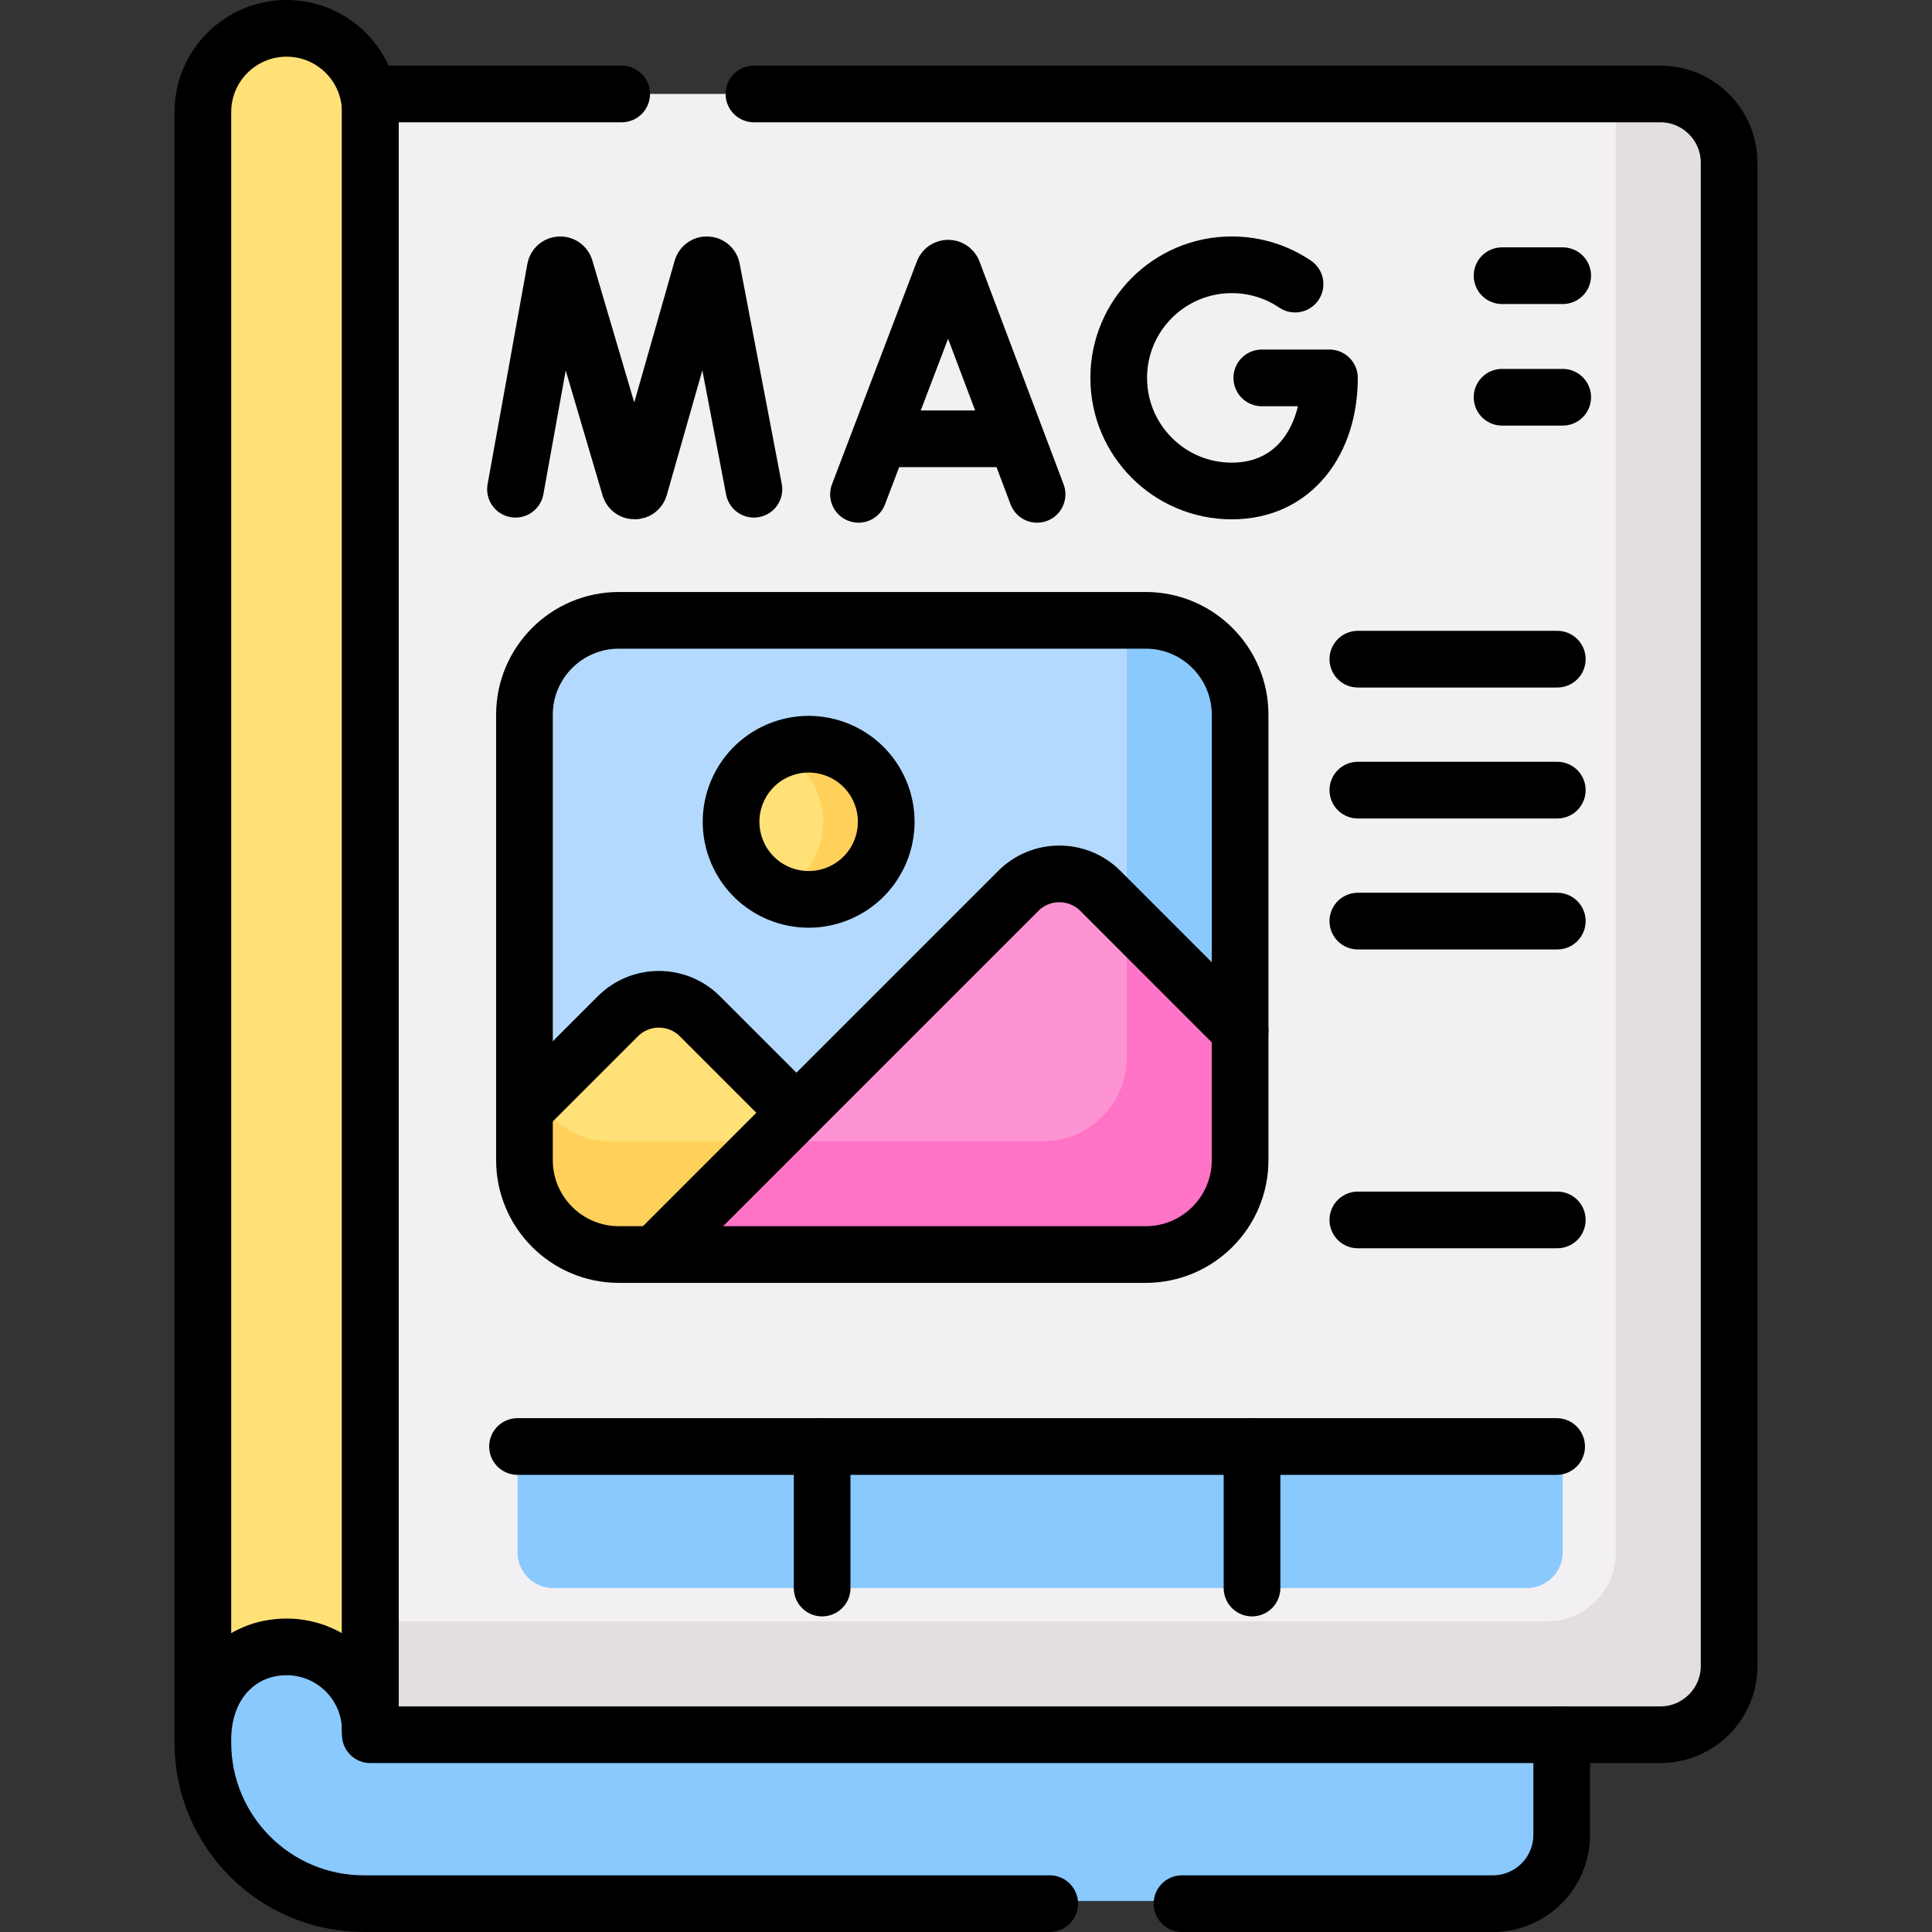 <?xml version="1.0" encoding="UTF-8"?> <svg xmlns="http://www.w3.org/2000/svg" xmlns:xlink="http://www.w3.org/1999/xlink" version="1.1" id="Capa_1" x="0px" y="0px" viewBox="0 0 511.285 511.285" style="enable-background:new 0 0 511.285 511.285;" xml:space="preserve" width="512" height="512"><rect x="0" y="0" width="511.285" height="511.285" fill="#333333" stroke="none"/> <g> <path style="fill:#8AC9FE;" d="M395.064,81.074l-341.377,0v379.387c0,23.533,19.077,42.61,42.61,42.61h298.767&#10;&#9;&#9;c10.065,0,18.224-8.159,18.224-18.224V99.298C413.288,89.233,405.129,81.074,395.064,81.074z"></path> <path style="fill:#FAF7F7;" d="M439.374,26.37l-341.377,0v431.996h341.377c10.065,0,18.224-8.159,18.224-18.224V44.594&#10;&#9;&#9;C457.598,34.529,449.439,26.37,439.374,26.37z"></path> <path style="fill:#F3F0F3;" d="M439.374,24.861H97.997v434.221h341.377c10.065,0,18.224-8.159,18.224-18.224V43.085&#10;&#9;&#9;C457.598,33.02,449.439,24.861,439.374,24.861z"></path> <path style="fill:#E2DEE2;" d="M439.374,24.861h-11.776v385.996c0,10.065-8.159,18.224-18.224,18.224H97.997v30h341.377&#10;&#9;&#9;c10.065,0,18.224-8.159,18.224-18.224V43.085C457.598,33.02,449.439,24.861,439.374,24.861z"></path> <path style="fill:#FFE177;" d="M75.842,7.5L75.842,7.5c-12.236,0-22.155,9.919-22.155,22.155v428.336&#10;&#9;&#9;c0-12.236,9.919-22.155,22.155-22.155h0c12.236,0,22.155,9.919,22.155,22.155V29.655C97.997,17.419,88.078,7.5,75.842,7.5z"></path> <path style="fill:#8AC9FE;" d="M404.086,420.262H146.426c-5.23,0-9.47-4.24-9.47-9.47v-27.99h276.601v27.99&#10;&#9;&#9;C413.556,416.022,409.317,420.262,404.086,420.262z"></path> <path style="fill:#B3DAFE;" d="M303.184,164.165H163.791c-13.807,0-25,11.193-25,25v97.044c0,25.29,20.502,45.792,45.792,45.792&#10;&#9;&#9;h97.809c25.29,0,45.792-20.502,45.792-45.792v-97.044C328.184,175.358,316.991,164.165,303.184,164.165z"></path> <path style="fill:#8AC9FE;" d="M303.184,164.165h-5v92.044c0,25.29-20.502,45.792-45.792,45.792h-97.809&#10;&#9;&#9;c-4.774,0-9.377-0.733-13.704-2.088c5.825,18.595,23.188,32.088,43.704,32.088h97.809c25.29,0,45.792-20.502,45.792-45.792v-97.044&#10;&#9;&#9;C328.184,175.358,316.991,164.165,303.184,164.165z"></path> <path style="fill:#FFE177;" d="M139.474,292.989v16.939c0,12.191,9.883,22.073,22.073,22.073h86.731l-63.051-63.051&#10;&#9;&#9;c-5.996-5.996-15.718-5.996-21.714,0L139.474,292.989z"></path> <path style="fill:#FFD15B;" d="M161.547,302.001c-8.414,0-15.727-4.709-19.451-11.634l-2.622,2.622v16.939&#10;&#9;&#9;c0,12.191,9.883,22.073,22.073,22.073h86.731l-30-30H161.547z"></path> <path style="fill:#FE93D3;" d="M328.184,309.928v-37.181L291.2,235.763c-5.996-5.996-15.718-5.996-21.714,0l-96.238,96.238H306.11&#10;&#9;&#9;C318.301,332.001,328.184,322.118,328.184,309.928z"></path> <path style="fill:#FE73C5;" d="M298.184,242.747v37.181c0,12.191-9.883,22.073-22.073,22.073h-72.862l-30,30H306.11&#10;&#9;&#9;c12.191,0,22.073-9.883,22.073-22.073v-37.181L298.184,242.747z"></path> <ellipse transform="matrix(0.921 -0.39 0.39 0.921 -67.86 100.519)" style="fill:#FFE177;" cx="213.907" cy="217.573" rx="20.525" ry="20.525"></ellipse> <path style="fill:#FFD15B;" d="M213.907,197.048c-2.952,0-5.756,0.628-8.293,1.75c7.203,3.186,12.232,10.391,12.232,18.775&#10;&#9;&#9;c0,8.383-5.029,15.588-12.232,18.775c2.537,1.122,5.341,1.75,8.293,1.75c11.336,0,20.525-9.189,20.525-20.525&#10;&#9;&#9;C234.432,206.238,225.242,197.048,213.907,197.048z"></path> </g> <g> <path style="fill:none;stroke:#000000;stroke-width:15;stroke-linecap:round;stroke-linejoin:round;stroke-miterlimit:10;" d="&#10;&#9;&#9;M210.763,294.486l-25.536-25.536c-5.996-5.996-15.718-5.996-21.714,0l-24.039,24.039"></path> <ellipse transform="matrix(0.921 -0.39 0.39 0.921 -67.86 100.519)" style="fill:none;stroke:#000000;stroke-width:15;stroke-linecap:round;stroke-linejoin:round;stroke-miterlimit:10;" cx="213.907" cy="217.573" rx="20.525" ry="20.525"></ellipse> <path style="fill:none;stroke:#000000;stroke-width:15;stroke-linecap:round;stroke-linejoin:round;stroke-miterlimit:10;" d="&#10;&#9;&#9;M328.184,272.747L291.2,235.763c-5.996-5.996-15.718-5.996-21.714,0l-96.238,96.238"></path> <path style="fill:none;stroke:#000000;stroke-width:15;stroke-linecap:round;stroke-linejoin:round;stroke-miterlimit:10;" d="&#10;&#9;&#9;M303.184,164.165H163.791c-13.807,0-25,11.193-25,25v117.836c0,13.807,11.193,25,25,25h139.393c13.807,0,25-11.193,25-25V189.165&#10;&#9;&#9;C328.184,175.358,316.991,164.165,303.184,164.165z"></path> <path style="fill:none;stroke:#000000;stroke-width:15;stroke-linecap:round;stroke-linejoin:round;stroke-miterlimit:10;" d="&#10;&#9;&#9;M312.798,503.785h82.266c10.065,0,18.224-8.159,18.224-18.224v-26.48"></path> <path style="fill:none;stroke:#000000;stroke-width:15;stroke-linecap:round;stroke-linejoin:round;stroke-miterlimit:10;" d="&#10;&#9;&#9;M53.687,461.175c0,23.533,19.077,42.61,42.61,42.61h181.501"></path> <path style="fill:none;stroke:#000000;stroke-width:15;stroke-linecap:round;stroke-linejoin:round;stroke-miterlimit:10;" d="&#10;&#9;&#9;M164.521,24.861H97.997v434.221h341.377c10.065,0,18.224-8.159,18.224-18.224V43.085c0-10.065-8.159-18.224-18.224-18.224H199.521"></path> <path style="fill:none;stroke:#000000;stroke-width:15;stroke-linecap:round;stroke-linejoin:round;stroke-miterlimit:10;" d="&#10;&#9;&#9;M75.842,7.5L75.842,7.5c-12.236,0-22.155,9.919-22.155,22.155v430.805c0-15.159,9.919-24.625,22.155-24.625h0&#10;&#9;&#9;c12.236,0,22.155,9.919,22.155,22.155V29.655C97.997,17.419,88.078,7.5,75.842,7.5z"></path> <path style="fill:none;stroke:#000000;stroke-width:15;stroke-linecap:round;stroke-linejoin:round;stroke-miterlimit:10;" d="&#10;&#9;&#9;M227.19,130.822l22.478-59.019c0.459-1.123,2.049-1.125,2.511-0.003l22.274,59.022"></path> <line style="fill:none;stroke:#000000;stroke-width:15;stroke-linecap:round;stroke-linejoin:round;stroke-miterlimit:10;" x1="234.2" y1="116.123" x2="267.555" y2="116.123"></line> <path style="fill:none;stroke:#000000;stroke-width:15;stroke-linecap:round;stroke-linejoin:round;stroke-miterlimit:10;" d="&#10;&#9;&#9;M136.418,129.469l10.522-58.295c0.263-1.365,2.167-1.493,2.61-0.175l17.116,58.015c0.415,1.236,2.166,1.227,2.568-0.013&#10;&#9;&#9;l16.532-57.992c0.429-1.322,2.334-1.214,2.611,0.147l11.144,58.312"></path> <path style="fill:none;stroke:#000000;stroke-width:15;stroke-linecap:round;stroke-linejoin:round;stroke-miterlimit:10;" d="&#10;&#9;&#9;M342.723,75.186c-4.777-3.227-10.536-5.112-16.735-5.112c-16.531,0-29.931,13.401-29.931,29.931s13.401,29.931,29.931,29.931&#10;&#9;&#9;c16.53,0,25.838-13.401,25.838-29.931h-17.908"></path> <line style="fill:none;stroke:#000000;stroke-width:15;stroke-linecap:round;stroke-linejoin:round;stroke-miterlimit:10;" x1="397.505" y1="72.959" x2="413.556" y2="72.959"></line> <line style="fill:none;stroke:#000000;stroke-width:15;stroke-linecap:round;stroke-linejoin:round;stroke-miterlimit:10;" x1="397.505" y1="105.128" x2="413.556" y2="105.128"></line> <line style="fill:none;stroke:#000000;stroke-width:15;stroke-linecap:round;stroke-linejoin:round;stroke-miterlimit:10;" x1="136.955" y1="382.802" x2="411.949" y2="382.802"></line> <line style="fill:none;stroke:#000000;stroke-width:15;stroke-linecap:round;stroke-linejoin:round;stroke-miterlimit:10;" x1="217.569" y1="382.802" x2="217.569" y2="420.262"></line> <line style="fill:none;stroke:#000000;stroke-width:15;stroke-linecap:round;stroke-linejoin:round;stroke-miterlimit:10;" x1="331.336" y1="382.802" x2="331.336" y2="420.262"></line> <line style="fill:none;stroke:#000000;stroke-width:15;stroke-linecap:round;stroke-linejoin:round;stroke-miterlimit:10;" x1="359.34" y1="174.443" x2="412.121" y2="174.443"></line> <line style="fill:none;stroke:#000000;stroke-width:15;stroke-linecap:round;stroke-linejoin:round;stroke-miterlimit:10;" x1="359.34" y1="209.101" x2="412.121" y2="209.101"></line> <line style="fill:none;stroke:#000000;stroke-width:15;stroke-linecap:round;stroke-linejoin:round;stroke-miterlimit:10;" x1="359.34" y1="243.76" x2="412.121" y2="243.76"></line> <line style="fill:none;stroke:#000000;stroke-width:15;stroke-linecap:round;stroke-linejoin:round;stroke-miterlimit:10;" x1="359.34" y1="322.842" x2="412.121" y2="322.842"></line> </g> </svg> 